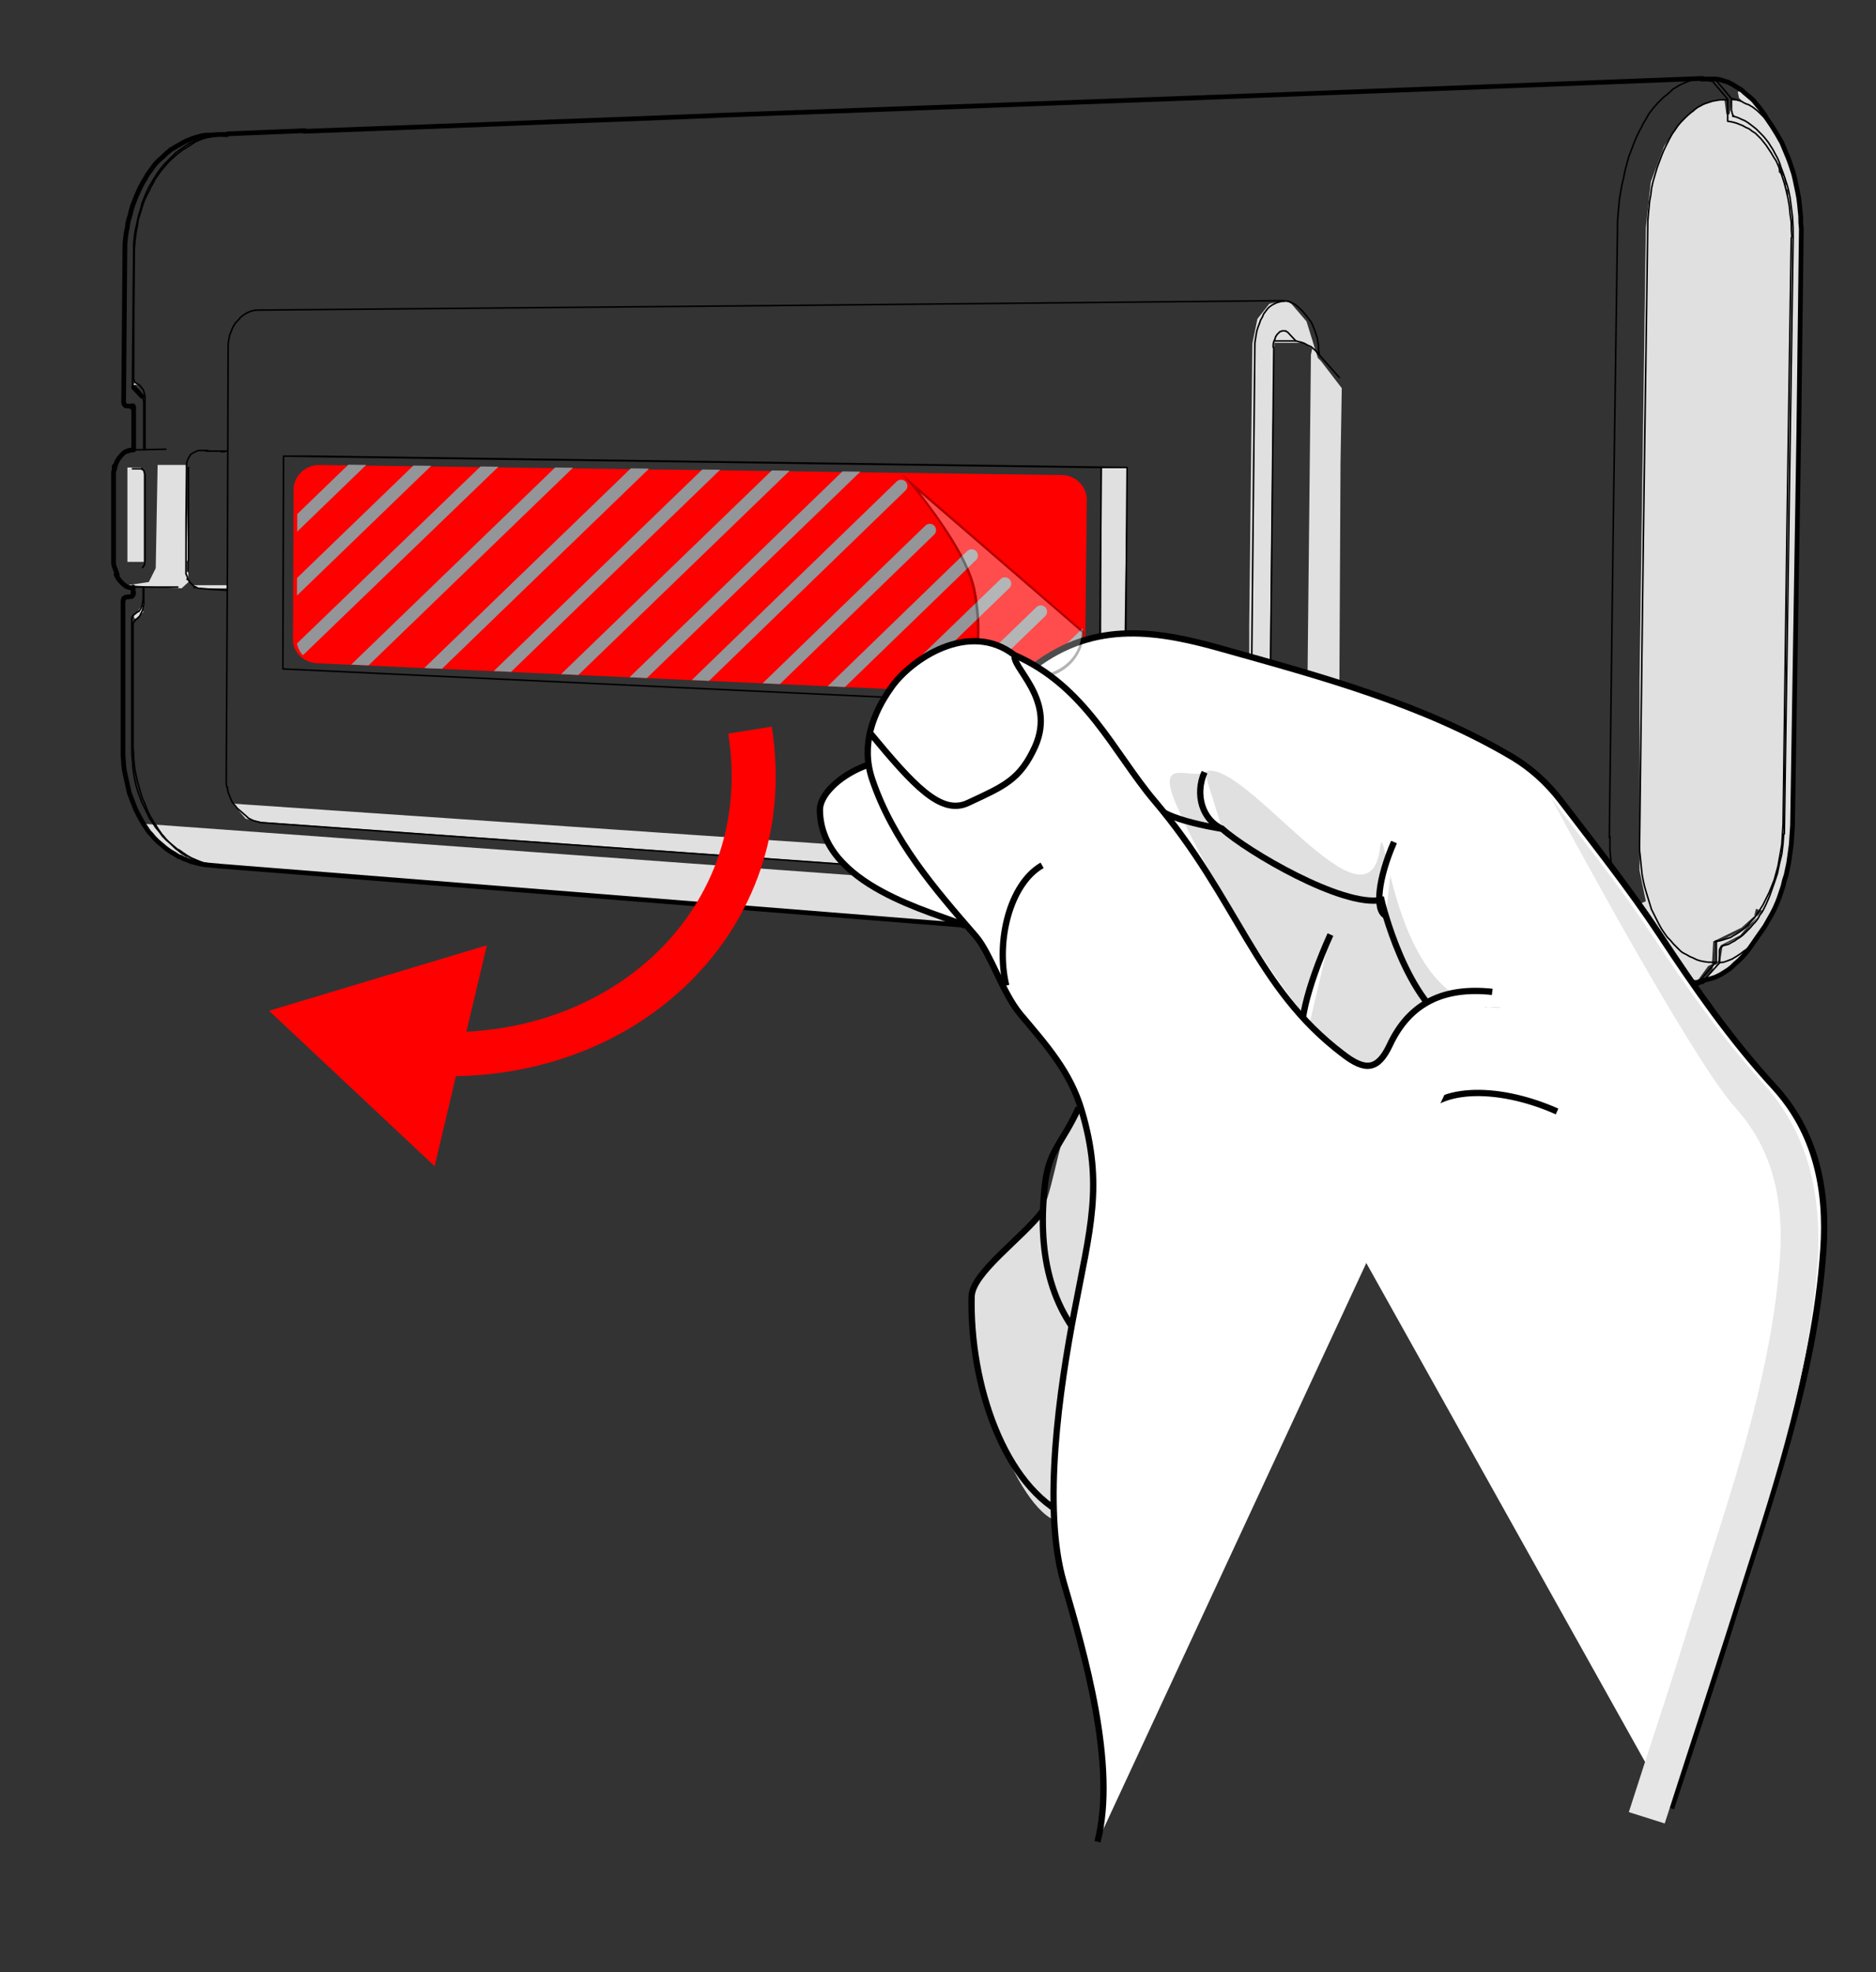 <?xml version="1.0" encoding="UTF-8"?>
<!-- Generator: Adobe Illustrator 27.6.1, SVG Export Plug-In . SVG Version: 6.00 Build 0)  --><svg xmlns="http://www.w3.org/2000/svg" version="1.1" id="Layer_1" x="0px" y="0px" width="298px" height="313.276px" viewBox="0 0 298 313.276" enable-background="new 0 0 298 313.276" xml:space="preserve">
<rect x="0" y="0" width="298" height="313.276" fill="#333333" stroke="none"/>
<path fill="#FF0000" d="M46.538,101.46l0.1-23.7c0-2.2,1.9-3.9,4.1-3.9l117.9,1.6c2.2,0,4,1.8,4,3.9  l-0.3,27.5c0,2.2-2,3.9-4.3,3.8l-117.7-5.3C48.238,105.26,46.438,103.56,46.538,101.46z   M50.538,73.76l117.5,1.6"/>
<path fill="#E0E0E0" d="M196.738,221.76c-6.8,15.1-19.9,23.9-29.3,19.7  c-6.7-3-14.3-25.3-13.1-35.6c0.5-4.2,9.4-9.3,11.3-13.6c2.1-4.7,2.6-13.1,5.7-16.4  c6.7-7.3,14,8,20.5,10.9C201.338,191.06,203.538,206.66,196.738,221.76z"/>
<path fill-rule="evenodd" clip-rule="evenodd" fill="#E0E0E0" d="M278.438,15.86l4.2,6.2l2.4,5.7l0.9,5.2  l-0.5,59.6l-1,42.8l-1,4.3l-1.9,5.3l-3.5,5.5l-3.1,3.1l-2.6,1.8h-1.5l1.2-1.3l0.1-0.8l0.8-0.6  l0.4-2.5l3.1-1.6l2.2-2.6v-0.4l0.9-1l-0.6-0.2l-0.3,1.2l-2,1.8l-4.5,2.2l-0.2,3.6  l-0.6,0.3l-1.6,2.2h-3.6l-234.2-18.5l-4.3-1.5l-4.8-4.4l-0.1-0.4l184.8,13.4h3.9  l-4.3-4.3l-2.6,2h-4.1l-159-11.4l-2.4-0.5l-2.1-2.4l162,11l-0.5-1V99.26l0.5-44.7l0.8-3.9  l1.9-2.4l2.5-0.5l1,0.5l2.4,2.8l1.8,5.8l0.5,0.5l3.3,4.3l-0.2,11.9l-0.3,59.5l0.5,3.8l1,3.8  l2.2,4.4l35.9,2.7l5.7,0.2l0.1-0.6l-0.6-1l-0.1-1.4l4.1-1.8l-1-4.9v-30.3l1-71.8  l0.8-7.3l2.1-5.6l2.7-4l2.6-2.2l2.7-1.1h1.6l0.3,2.2h0.5l0.4-2.2l1.6,0.1l-0.5-0.5l-0.2-1  h0.6L278.438,15.86z M21.838,61.06l-0.6,0.1l0.2-0.6L21.838,61.06z M22.838,74.76v14.5H20.238v-15  h2.1L22.838,74.76z M29.938,92.46l-1.1,1l-8.6-0.5l3.4-0.5l1.1-2.2l0.3-16.4h4.5  L29.938,92.46z M36.138,92.96v0.5h-4.4l-1.1-0.5H36.138z M22.738,97.26l-1.3,1.1l-0.2-0.5  l1.1-1.4l0.5-1.1L22.738,97.26z M179.038,74.76l-0.6,37.4h-3.5v-37.8h4L179.038,74.76z   M282.838,26.06l0.5,2l-0.8-0.7v-1.5L282.838,26.06z M283.738,29.96l-0.4-1.9l0.3,0.2  L283.738,29.96z M284.038,31.76l-0.3-1.8l0.3,0.2V31.76z M208.438,55.36l-0.2,1l-0.8,75.9  l-0.5,3.8l-2.9-0.2l-2.4-0.5v-23.2l0.5-44.7l0.3-13h4.5L208.438,55.36z M279.938,144.66l-0.9,1  l0.3-1.2L279.938,144.66z M278.938,146.06l-2.2,2.6l-3.1,1.6l-0.4,2.5l-0.8,0.6  l0.2-3.6l4.5-2.2l2-1.8L278.938,146.06z"/>
<path fill="none" stroke="#000000" stroke-width="0.249" stroke-linecap="round" stroke-linejoin="round" stroke-miterlimit="10" d="  M36.138,125.06c0,0.4,0,0.4,0.1,0.8c0.2,0.5,0.2,0.5,0.4,1s0.2,0.5,0.5,0.9  c0.3,0.3,0.3,0.3,0.5,0.6c0.8,0.7,0.8,0.7,1.5,1.3c0.3,0.3,0.3,0.3,0.7,0.5  s0.4,0.2,0.8,0.3c0.4,0.1,0.4,0.1,0.8,0.2 M203.438,142.26c-0.3,0-0.3,0-0.7-0.1  c-0.2-0.1-0.2-0.1-0.4-0.2c-0.3-0.2-0.3-0.2-0.7-0.5c-0.8-0.8-0.8-0.8-1.6-1.5  c-0.3-0.3-0.3-0.3-0.5-0.6c-0.3-0.4-0.3-0.4-0.5-0.8c-0.1-0.2-0.1-0.2-0.2-0.4  c-0.2-0.4-0.2-0.4-0.3-0.9c-0.1-0.8-0.1-0.8-0.3-1.5c0-0.5,0-0.5,0-1 M198.538,134.86  c0.4-40.2,0.4-40.2,0.8-80.4c0.1-0.6,0.1-0.6,0.2-1.3c0.1-0.6,0.1-0.6,0.3-1.2  c0.2-0.5,0.2-0.5,0.4-1.1c0.3-0.5,0.3-0.5,0.5-1c0.3-0.4,0.3-0.4,0.6-0.8  c0.2-0.2,0.2-0.2,0.3-0.3c0.4-0.3,0.4-0.3,0.8-0.5c0.4-0.2,0.4-0.2,0.8-0.3  c0.4-0.1,0.4-0.1,0.8-0.1 M203.938,47.76c-81.5,0.8-81.5,0.8-163,1.5c-0.4,0-0.4,0-0.8,0.1  c-0.4,0.1-0.4,0.1-0.8,0.3c-0.4,0.2-0.4,0.2-0.7,0.4c-0.2,0.2-0.2,0.2-0.4,0.3  c-0.3,0.4-0.3,0.4-0.6,0.7c-0.3,0.3-0.3,0.3-0.5,0.7c-0.2,0.3-0.2,0.3-0.3,0.6  c-0.2,0.5-0.2,0.5-0.4,1c0,0.3,0,0.3-0.1,0.5c0,0.5-0.1,0.5-0.1,1.1  c-0.1,34.6-0.1,34.6-0.3,69.2c0,0.4,0,0.4,0.1,0.9 M204.238,52.56c-0.1,0-0.1,0-0.3,0  c-0.1,0-0.1,0-0.3,0c-0.1,0.1-0.1,0.1-0.3,0.1c-0.1,0.1-0.1,0.1-0.2,0.2  c-0.1,0.1-0.1,0.1-0.3,0.3c-0.1,0.2-0.1,0.2-0.2,0.3c-0.1,0.4-0.1,0.4-0.3,0.8  c-0.1,0.4-0.1,0.4-0.1,0.9 M202.338,55.16c-0.4,39.6-0.4,39.6-0.8,79.2c0,0.3,0,0.3,0.1,0.6  s0.1,0.3,0.2,0.5c0.1,0.2,0.1,0.2,0.2,0.4c0.1,0.2,0.1,0.2,0.3,0.4c0.5,0.5,0.5,0.5,1,1  c0.2,0.1,0.2,0.1,0.3,0.3 M207.338,139.66c-0.3,0.4-0.3,0.4-0.5,0.8  c-0.1,0.2-0.1,0.2-0.3,0.4c-0.3,0.3-0.3,0.3-0.7,0.7c-0.2,0.1-0.2,0.1-0.4,0.3  c-0.3,0.2-0.3,0.2-0.7,0.3c-0.2,0.1-0.2,0.1-0.4,0.1s-0.2,0-0.3,0  c-0.3,0-0.3,0-0.5,0 M203.938,47.76c0.4,0.1,0.4,0.1,0.8,0.1c0.2,0.1,0.2,0.1,0.4,0.2  c0.4,0.2,0.4,0.2,0.7,0.4c0.4,0.3,0.3,0.3,0.7,0.6c0.5,0.5,0.5,0.5,0.9,1  c0.3,0.4,0.3,0.4,0.7,0.9c0.3,0.5,0.3,0.5,0.5,1s0.2,0.5,0.4,1.1c0.1,0.3,0.1,0.3,0.2,0.6  c0.1,0.6,0.1,0.6,0.2,1.2c0,0.7,0,0.7,0.1,1.3 M41.338,130.66l162.1,11.6 M205.838,54.16  l-1.3-1.4l-0.4-0.2 M203.438,137.46l0.4,0.1h0.3l0.3-0.1 M34.338,137.46  c-1-0.2-1-0.2-2-0.4c-0.7-0.2-0.7-0.2-1.4-0.5c-0.3-0.1-0.3-0.1-0.7-0.3  c-0.3-0.2-0.3-0.2-0.7-0.3c-0.7-0.4-0.7-0.4-1.3-0.9c-0.3-0.2-0.3-0.2-0.6-0.5  c-0.6-0.6-0.6-0.6-1.2-1.1c-0.3-0.3-0.3-0.3-0.6-0.6c-0.5-0.7-0.5-0.7-1.1-1.4  c-0.5-0.8-0.5-0.8-1-1.5c-0.6-1.3-0.6-1.3-1.2-2.5c-0.5-1.3-0.5-1.3-0.9-2.6c-0.3-1.3-0.3-1.3-0.5-2.7  c-0.1-1.3-0.1-1.3-0.2-2.6c0-10.6,0-10.6,0-21.2c0-0.2,0-0.2,0-0.3 M22.038,97.16  c0.1-0.2,0.1-0.2,0.3-0.4c0.1-0.3,0.1-0.3,0.2-0.5c0.1-0.5,0.1-0.5,0.2-1c0-1,0-1,0-2   M22.838,71.46c0-3.9,0-3.9,0-7.7c-0.1-0.4-0.1-0.4-0.2-0.8c-0.1-0.3-0.2-0.3-0.3-0.6  c-0.2-0.2-0.2-0.2-0.3-0.4c-0.3-0.2-0.3-0.2-0.6-0.4 M21.038,60.86  c0.1-10.6,0.1-10.6,0.2-21.3c0-0.9,0-0.9,0.1-1.8s0.1-0.9,0.3-1.8s0.2-0.9,0.4-1.8  c0.3-0.9,0.3-0.9,0.5-1.8c0.5-1.3,0.5-1.3,1.1-2.6c0.7-1.2,0.7-1.2,1.4-2.3c0.5-0.7,0.5-0.7,1.1-1.4  c0.3-0.3,0.3-0.3,0.6-0.6c0.6-0.6,0.6-0.6,1.2-1.2c0.7-0.5,0.7-0.5,1.4-1  c0.6-0.4,0.6-0.4,1.3-0.7c0.3-0.2,0.3-0.2,0.7-0.3c0.3-0.1,0.3-0.1,0.7-0.3  c0.7-0.2,0.7-0.2,1.3-0.4c1-0.1,1-0.1,2.1-0.3 M273.138,152.96c0-1,0-1,0-1.9c0-0.2,0-0.2,0.1-0.4  s0.1-0.2,0.2-0.3 M273.438,150.46c0.1-0.1,0.1-0.1,0.2-0.2c0.5-0.2,0.5-0.1,1-0.3  c0.5-0.3,0.5-0.3,0.9-0.5c0.4-0.3,0.4-0.3,0.9-0.6c0.4-0.3,0.4-0.3,0.8-0.7  c0.4-0.4,0.4-0.4,0.8-0.8c0.4-0.5,0.4-0.5,0.8-0.9c0.4-0.5,0.4-0.5,0.7-1.1  c0.4-0.5,0.4-0.5,0.7-1.1s0.3-0.6,0.6-1.3s0.3-0.7,0.5-1.3c0.5-1.4,0.5-1.4,1-2.9  c0.3-1.5,0.3-1.5,0.7-3.1c0.2-1.6,0.2-1.6,0.3-3.2 M283.438,132.46  c0.7-47.3,0.7-47.3,1.4-94.7c0-1.6,0-1.6-0.1-3.3c-0.2-1.5-0.2-1.6-0.4-3.1  c-0.3-1.5-0.3-1.5-0.8-3c-0.4-1.3-0.5-1.3-0.9-2.6c-0.3-0.7-0.3-0.7-0.7-1.4  c-0.3-0.6-0.3-0.6-0.7-1.2c-0.3-0.5-0.3-0.5-0.7-1s-0.4-0.5-0.8-0.9  c-0.4-0.4-0.4-0.4-0.8-0.8c-0.5-0.4-0.5-0.4-0.9-0.7s-0.4-0.3-0.9-0.6c-0.5-0.2-0.5-0.2-0.9-0.4  c-0.5-0.2-0.5-0.2-1-0.3 M275.238,18.26c0-0.1,0-0.1-0.1-0.3c0-0.2,0-0.2-0.1-0.4c0-0.9,0-0.9,0-1.9   M275.038,15.66c0.6,0.1,0.6,0.1,1.2,0.3c0.3,0.1,0.3,0.1,0.5,0.2c0.5,0.3,0.5,0.3,1.1,0.5  c0.3,0.2,0.3,0.2,0.5,0.3c0.8,0.6,0.8,0.6,1.5,1.3c0.5,0.5,0.5,0.5,1,1c0.5,0.6,0.5,0.6,0.9,1.2   M273.138,152.96c0.3-0.1,0.3-0.1,0.6-0.1c0.6-0.2,0.6-0.2,1.1-0.4  c0.3-0.1,0.3-0.1,0.6-0.3c0.5-0.3,0.5-0.3,1.1-0.7c0.5-0.4,0.5-0.4,1.1-0.8  c0.4-0.4,0.4-0.4,0.8-0.8c0.4-0.4,0.4-0.4,0.8-0.8c0.5-0.6,0.5-0.6,0.9-1.3   M21.038,98.06l0.1-0.3l0.9-0.7 M21.038,94.66L21.038,94.66 M20.938,94.66L20.938,94.66   M21.238,94.16v-0.2V94.16 M21.238,93.26v0.9 M21.238,94.16L21.238,94.16 M21.238,64.96v6.5   M21.238,64.56v0.1 M21.238,64.76L21.238,64.76 M21.238,64.76L21.238,64.76 M21.138,64.56  l-0.1-0.1 M21.238,61.56l-0.2-0.3v-0.3 M33.538,21.36h0.8 M270.438,155.96l2.7-3   M275.438,18.46l-0.2-0.2 M272.438,12.56l2.6,3.1 M278.138,150.56l0.3-0.5 M280.738,18.86  l-0.2-0.3"/>
<path fill="none" stroke="#000000" stroke-width="0.751" stroke-linecap="round" stroke-linejoin="round" stroke-miterlimit="10" d="  M34.738,137.56c-1.1-0.1-1.1-0.1-2.3-0.2c-1-0.2-1-0.2-2.1-0.5c-0.7-0.3-0.7-0.3-1.3-0.5  c-0.3-0.2-0.3-0.2-0.7-0.3c-0.6-0.4-0.6-0.4-1.3-0.8c-0.4-0.3-0.4-0.3-0.7-0.5  c-0.6-0.5-0.6-0.5-1.3-1.1c-0.3-0.3-0.3-0.3-0.6-0.6c-0.4-0.5-0.4-0.5-0.8-0.9  c-0.4-0.6-0.4-0.6-0.8-1.2c-0.7-1.2-0.7-1.2-1.3-2.4c-0.5-1.3-0.5-1.3-1-2.6  c-0.3-1.3-0.3-1.3-0.6-2.7c-0.2-0.9-0.2-0.9-0.3-1.8c0-0.9-0.1-0.9-0.1-1.8  c0-12.1,0-12.1,0-24.1c0-0.2,0-0.2,0.1-0.3 M36.038,21.36c-1.3,0-1.3,0-2.6,0.1  c-0.3,0-0.3,0-0.7,0c-0.7,0.1-0.7,0.1-1.4,0.3s-0.7,0.2-1.4,0.5  c-0.3,0.1-0.3,0.1-0.7,0.3c-0.7,0.4-0.7,0.4-1.4,0.8c-0.3,0.2-0.3,0.2-0.7,0.4  c-0.3,0.3-0.3,0.3-0.6,0.5c-0.6,0.6-0.6,0.6-1.3,1.2c-0.6,0.6-0.6,0.6-1.1,1.3  c-0.3,0.4-0.3,0.4-0.5,0.7c-0.3,0.4-0.3,0.4-0.5,0.8c-0.5,0.8-0.5,0.8-0.9,1.6  c-0.6,1.3-0.6,1.3-1.1,2.6c-0.3,0.9-0.3,0.9-0.5,1.8c-0.3,0.9-0.3,0.9-0.4,1.8  c-0.2,0.9-0.2,0.9-0.3,1.8s-0.1,0.9-0.1,1.8c-0.1,12.1-0.1,12.1-0.2,24.3 M271.738,12.56  c0.3,0,0.3,0,0.6,0c0.4,0,0.4,0,0.9,0.1c0.6,0.2,0.6,0.2,1.3,0.4  c0.3,0.2,0.3,0.2,0.6,0.3c0.6,0.4,0.6,0.4,1.3,0.8c0.3,0.2,0.3,0.2,0.6,0.5  c0.6,0.5,0.6,0.5,1.3,1.1c0.3,0.3,0.3,0.3,0.6,0.7c0.6,0.7,0.6,0.7,1.1,1.4  c0.3,0.4,0.3,0.4,0.5,0.8c0.9,1.3,0.9,1.3,1.7,2.6c0.4,0.7,0.4,0.7,0.8,1.4c0.5,1.2,0.5,1.2,1,2.4  c0.3,0.8,0.3,0.8,0.6,1.7s0.3,0.9,0.5,1.8c0.2,1,0.2,1,0.4,1.9c0.2,1,0.2,1,0.3,1.9  c0.1,1,0.1,1,0.2,2c0,1,0,1,0.1,2c-0.2,16.2-0.2,16.2-0.4,32.3c-0.5,31.2-0.5,31.2-1,62.5  c-0.1,1.5-0.1,1.5-0.2,3c-0.2,1.5-0.2,1.5-0.4,2.9c-0.2,1-0.2,1-0.4,1.9  c-0.3,0.9-0.3,0.9-0.5,1.8c-0.3,0.9-0.3,0.9-0.6,1.8c-0.3,0.8-0.3,0.8-0.7,1.7  c-0.4,0.8-0.4,0.8-0.8,1.5c-0.4,0.7-0.4,0.7-0.8,1.4c-1.2,1.7-1.2,1.7-2.3,3.3  c-0.3,0.4-0.3,0.4-0.6,0.8c-0.6,0.7-0.6,0.7-1.2,1.3c-0.6,0.5-0.6,0.5-1.2,1.1  c-0.6,0.5-0.7,0.5-1.3,0.9c-0.3,0.2-0.3,0.2-0.7,0.4c-0.6,0.3-0.6,0.3-1.3,0.5  c-0.8,0.2-0.8,0.2-1.5,0.4 M19.638,95.06l0.3-0.2l1-0.1l0.2-0.3v0.1 M19.638,63.96  l0.1,0.3l0.2,0.2l1,0.1l0.2,0.4 M21.138,94.46l0.1-0.3 M21.138,64.46l0.1,0.2 M21.238,64.76  L21.238,64.76 M20.938,64.46L20.938,64.46 M22.538,62.96l-1.3-1.4l0.1,0.1 M270.438,155.96  h-0.6"/>
<path fill="none" stroke="#000000" stroke-width="0.249" stroke-linecap="round" stroke-linejoin="round" stroke-miterlimit="10" d="  M34.638,137.56c-0.5-0.1-0.5-0.1-1-0.2c-0.7-0.1-0.7-0.1-1.4-0.3  c-1-0.4-1-0.4-1.9-0.8c-0.7-0.4-0.7-0.4-1.4-0.9c-0.4-0.3-0.4-0.3-0.8-0.5  c-0.6-0.5-0.6-0.5-1.2-1c-0.3-0.3-0.3-0.3-0.6-0.6c-0.3-0.4-0.3-0.4-0.6-0.7  c-0.5-0.7-0.5-0.7-1-1.5c-0.3-0.4-0.3-0.4-0.5-0.8c-0.5-0.8-0.5-0.8-0.9-1.7  c-0.3-0.8-0.3-0.9-0.7-1.7c-0.2-0.6-0.2-0.6-0.4-1.3s-0.2-0.7-0.4-1.4  c-0.2-0.9-0.2-0.9-0.4-1.8c-0.1-0.9-0.1-0.9-0.2-1.8c0-0.9,0-0.9-0.1-1.8  c0-9.9,0-9.9,0-19.8 M21.438,98.46c0.3-0.1,0.3-0.1,0.5-0.3s0.2-0.2,0.3-0.4  c0.2-0.4,0.2-0.4,0.4-0.8c0.1-0.5,0.1-0.5,0.2-1c0-1.3,0-1.4,0-2.7 M23.038,71.46  c0-4.2,0-4.2,0-8.5c-0.1-0.4-0.1-0.4-0.2-0.8c-0.1-0.3-0.1-0.3-0.3-0.5  c-0.2-0.3-0.2-0.3-0.4-0.5c-0.3-0.2-0.3-0.2-0.7-0.4 M21.238,60.26c0-10.3,0-10.3,0.1-20.7  c0.1-1.4,0.1-1.4,0.3-2.8c0.2-0.9,0.2-0.9,0.3-1.8c0.4-1.3,0.4-1.3,0.8-2.6  c0.3-0.8,0.3-0.8,0.7-1.6c0.3-0.5,0.3-0.5,0.5-1c0.4-0.7,0.4-0.7,0.7-1.3  c0.5-0.7,0.5-0.7,0.9-1.3c0.8-0.9,0.8-1,1.6-1.8c0.9-0.8,0.9-0.8,1.8-1.5c1-0.6,1-0.6,1.9-1.2  c0.3-0.2,0.3-0.2,0.6-0.3c0.7-0.3,0.7-0.3,1.4-0.5c0.7-0.1,0.7-0.1,1.4-0.3  c0.6-0.1,0.6-0.1,1.3-0.1 M36.138,93.76c-2.2-0.1-2.2-0.1-4.4-0.3  c-0.3,0-0.3,0-0.6-0.2c-0.3-0.1-0.3-0.1-0.5-0.3c-0.3-0.3-0.3-0.3-0.5-0.5  c-0.2-0.3-0.2-0.3-0.3-0.5c-0.1-0.4-0.1-0.4-0.3-0.8c0-8.7,0-8.7,0.1-17.3c0-0.3,0-0.3,0.1-0.6  c0.1-0.3,0.1-0.3,0.2-0.5c0.2-0.3,0.2-0.3,0.3-0.5c0.2-0.2,0.2-0.2,0.4-0.3  c0.2-0.1,0.2-0.1,0.4-0.2s0.2-0.1,0.5-0.2c0.7,0,0.7,0,1.5,0 M202.438,54.16  c1.6,0,1.6,0,3.2,0c0.3,0,0.3,0,0.6,0.1c0.5,0.1,0.5,0.1,1,0.3c0.5,0.3,0.5,0.3,1,0.5 M203.238,137.26  c0.3,0,0.3,0,0.7,0c0.3,0.1,0.3,0.1,0.5,0.2c0.4,0.2,0.4,0.2,0.8,0.3  c0.3,0.2,0.3,0.2,0.7,0.5 M268.538,156.06c-0.4,0-0.4,0-0.8-0.1  c-0.7-0.2-0.7-0.2-1.3-0.3c-0.6-0.3-0.6-0.3-1.1-0.5c-0.7-0.4-0.7-0.4-1.3-0.8  c-0.3-0.3-0.3-0.3-0.7-0.5c-0.6-0.5-0.6-0.5-1.2-1.1c-0.6-0.6-0.6-0.6-1.2-1.3  c-0.3-0.4-0.3-0.4-0.6-0.8c-0.4-0.7-0.4-0.7-0.8-1.3c-0.3-0.6-0.3-0.6-0.7-1.3  c-0.4-1-0.4-1-0.8-1.9c-0.2-0.5-0.2-0.5-0.4-1.1c-0.5-1.6-0.5-1.6-0.9-3.2  c-0.3-1.1-0.2-1.1-0.5-2.3c-0.1-1.1-0.1-1.1-0.3-2.3c-0.1-1.1-0.1-1.1-0.2-2.2  c0-1.1,0-1.1,0-2.2 M255.638,133.06c0.6-48.5,0.6-48.5,1.3-96.9c0-1.1,0-1.1,0.1-2.2  s0.1-1.1,0.2-2.3c0.2-1.1,0.2-1.1,0.4-2.3c0.3-1.2,0.3-1.2,0.5-2.3  c0.3-1.1,0.3-1.1,0.6-2.2c0.4-1,0.4-1,0.8-2.1c0.4-1,0.4-1,0.9-2  c0.3-0.5,0.3-0.5,0.5-1c0.5-0.8,0.5-0.8,1-1.7c0.6-0.8,0.6-0.8,1.3-1.6c0.5-0.5,0.5-0.5,1-1  c0.8-0.6,0.8-0.6,1.5-1.3c0.5-0.3,0.5-0.3,1-0.6c0.8-0.4,0.8-0.4,1.6-0.7c0.7-0.2,0.7-0.2,1.3-0.3  c0.7,0,0.7,0,1.3-0.1 M260.438,134.46c0.6-49.1,0.6-49.1,1.3-98.3c0-1.1,0-1.1,0.1-2.1  s0.1-1,0.2-2.1c0.2-1,0.2-1,0.3-2c0.2-1,0.2-1,0.5-2c0.4-1.4,0.4-1.4,0.9-2.7  s0.5-1.3,1.1-2.5c0.4-0.8,0.4-0.8,0.8-1.5c0.5-0.7,0.5-0.7,0.9-1.3c0.5-0.6,0.5-0.6,1-1.1s0.5-0.5,1.1-1  c0.3-0.2,0.3-0.2,0.5-0.4c0.5-0.4,0.5-0.4,1.1-0.7c0.3-0.2,0.3-0.2,0.6-0.3  c0.6-0.2,0.6-0.2,1.2-0.4c0.6-0.1,0.6-0.1,1.2-0.2c0.6,0,0.6,0,1.2,0 M274.438,19.26  c0.7,0.1,0.7,0.1,1.4,0.3c0.5,0.2,0.5,0.2,1,0.4c0.5,0.3,0.5,0.3,1,0.5c0.5,0.4,0.5,0.4,1,0.7  c0.5,0.5,0.5,0.5,0.9,0.9c0.4,0.5,0.4,0.5,0.8,1c0.4,0.6,0.4,0.6,0.8,1.2  c0.4,0.7,0.4,0.7,0.8,1.3c0.5,1.1,0.5,1.1,0.9,2.3c0.4,1.2,0.4,1.2,0.7,2.4  c0.3,1.3,0.3,1.3,0.5,2.5c0.1,1.2,0.1,1.2,0.3,2.5c0,1.2,0,1.2,0.1,2.4 M284.538,37.76  c-0.7,46.6-0.7,46.6-1.3,93.2c-0.1,1.6-0.1,1.6-0.2,3.2c-0.3,1.7-0.3,1.7-0.6,3.4  c-0.3,1.1-0.3,1.1-0.6,2.2c-0.4,1-0.4,1-0.8,2c-0.5,1-0.5,1-1,2c-0.5,0.8-0.5,0.8-1,1.5  c-0.3,0.5-0.3,0.5-0.7,0.9c-0.3,0.3-0.3,0.3-0.6,0.7c-0.6,0.6-0.6,0.6-1.3,1.1  c-0.6,0.4-0.6,0.4-1.3,0.8c-0.3,0.2-0.3,0.2-0.7,0.3c-0.6,0.2-0.6,0.2-1.3,0.4  c-0.3,0-0.3,0-0.7,0.1 M272.538,152.86c-0.3,0-0.3,0-0.6,0c-0.6,0-0.6,0-1.2-0.1  c-0.6-0.1-0.6-0.1-1.2-0.3c-0.6-0.3-0.6-0.3-1.1-0.5c-0.5-0.3-0.5-0.3-1.1-0.6  c-0.3-0.2-0.3-0.2-0.5-0.4c-0.5-0.5-0.5-0.5-1-1c-0.5-0.6-0.5-0.6-1-1.1c-0.5-0.7-0.5-0.7-0.9-1.3  c-0.4-0.7-0.4-0.7-0.8-1.5c-0.4-0.8-0.4-0.8-0.8-1.6c-0.4-1.3-0.4-1.3-0.8-2.6  c-0.3-1-0.3-1-0.5-1.9c-0.2-1-0.2-1-0.3-2s-0.1-1-0.2-2c-0.1-0.8-0.1-0.8-0.1-1.6   M21.238,98.86l0.3-0.4 M22.938,93.26h5.2h-0.3 M21.238,93.26h1.8 M21.038,74.46h1.5  l0.3,0.3l0.2,0.6v13.7l-0.1,0.7l-0.3,0.4 M26.238,71.36l-5,0.1 M21.438,60.76l-0.2-0.5   M22.538,74.56L22.538,74.56L22.538,74.56 M22.938,89.66L22.938,89.66 M26.138,71.36h0.2   M28.138,93.26h0.1h-0.3 M35.738,93.76h0.4 M32.938,71.66h-0.2 M29.738,92.06v-0.1   M29.838,90.76v-0.3V90.76L29.838,90.76 M29.838,90.56v-0.5V90.56 M29.838,89.56v0.5v-0.9V89.56   M29.938,75.86v-0.5v13.7 M29.938,75.26L29.938,75.26v-0.4V75.26 M29.938,74.86v-0.5V74.86   M29.938,74.26L29.938,74.26 M30.938,93.36h-0.1H30.938 M32.938,93.56L32.938,93.56   M32.938,71.66h3.2 M34.938,137.56h0.1 M35.438,71.76h0.1h-0.4H35.438 M35.538,71.76h0.1   M35.638,21.36h0.7 M203.738,137.26h-0.1 M204.238,136.16h0.1H204.238 M205.738,138.06  L205.738,138.06l0.5,0.4l0,0 M214.238,146.66L214.238,146.66L214.238,146.66l-8-8.2 M205.938,138.36  L205.938,138.36 M208.238,55.06l0.7,0.6 M212.738,59.96l-3.9-4.4 M212.738,145.26l-0.1-0.1   M212.838,145.26l0.3,0.4L212.838,145.26 M213.038,145.66l0.2,0.3L213.038,145.66l-0.1-0.2   M213.238,145.96l0.2,0.1l-0.3-0.3 M212.838,145.36l0.1,0.1 M212.938,145.46  L212.938,145.46 M213.438,146.06L213.438,146.06l0.4,0.4L213.438,146.06 M213.538,146.16  l0.1,0.1L213.538,146.16 M213.638,146.36L213.638,146.36l-0.1-0.1 M213.538,146.26  L213.538,146.26 M213.638,146.26l0.1,0.2l0,0 M213.738,146.36L213.738,146.36l0.3,0.3  L213.738,146.36 M214.238,146.76l0.5,0.5l0,0 M214.338,146.96l-0.1-0.1l0.6,0.6l-0.3-0.3  l0.1,0.2 M214.038,146.56L214.038,146.56 M214.038,146.66l0.2,0.2v-0.1 M214.338,146.86l1,0.9  l0,0 M214.238,146.86l0.6,0.5l-0.2-0.2 M214.338,134.96l-0.1-1.5v0.3 M214.238,133.56l-0.1-2   M214.838,147.46l0.5,0.4L214.838,147.46 M215.038,147.66l0.2,0.2l-0.8-0.7 M214.538,147.16  L214.538,147.16 M215.138,139.36l-0.6-3.4 M215.238,147.76l0.5,0.5L215.238,147.76   M215.138,147.66l-0.3-0.3 M215.138,147.66l-0.4-0.4l0.2,0.2 M215.738,148.26l-0.5-0.4  l0.9,0.7 M215.438,148.06l0.5,0.5 M215.638,141.26l-0.3-1 M217.038,149.26l-1.3-1l0.8,0.7   M216.238,145.66L216.238,145.66L216.238,145.66 M216.338,145.76L216.338,145.76l0.6,1.3   M217.138,147.46l0.4,0.8 M217.738,148.46l0.5,0.9 M217.438,148.06l-0.2-0.4 M218.038,149.06  v-0.1 M217.938,148.86l-0.2-0.3 M274.438,15.76v3.4 M272.638,149.46v3.4 M269.838,155.96  l2.7-3.1 M274.438,15.76l-2.7-3.2"/>
<path fill="none" stroke="#000000" stroke-width="0.751" stroke-linecap="round" stroke-linejoin="round" stroke-miterlimit="10" d="  M20.438,71.56c-0.3,0.1-0.3,0.1-0.5,0.2s-0.2,0.1-0.4,0.3c-0.4,0.4-0.4,0.4-0.7,0.8  c-0.3,0.5-0.3,0.5-0.5,1c-0.1,0.5-0.1,0.6-0.3,1.1c0,7.1,0,7.1,0,14.1c0,0.6,0,0.6,0.2,1.2  c0.2,0.5,0.2,0.5,0.4,1.1 M19.138,92.36c0.3,0.3,0.3,0.3,0.5,0.5  c0.2,0.1,0.2,0.1,0.4,0.3c0.3,0.1,0.3,0.1,0.6,0.2c0.2,0,0.2,0,0.5,0   M20.238,71.66h0.1 M18.138,74.36v-0.3 M19.138,92.36l-0.4-0.5l-0.3-0.6 M21.138,93.26v0.8v0.2l0,0   M21.238,64.96L21.238,64.96v6.5l-0.8,0.1h0.1 M20.938,71.46h0.3 M34.638,137.56  l233.9,18.6h1.3l0.1-0.1 M35.538,21.36h0.6h-0.3 M36.138,21.26l12.3-0.5h-0.5   M48.338,20.86l13.2-0.5h-0.5 M61.638,20.36l13.3-0.5h-0.5 M74.938,19.86l12.7-0.5h-0.5   M87.638,19.36l13.3-0.5h-0.5 M100.938,18.86l12.7-0.5 M113.138,18.36l13.7-0.5h-0.5   M126.938,17.86l65.3-2.4h-0.5 M192.238,15.46l78.2-3 M270.238,12.56h1.2h0.3v0.1"/>
<path fill="none" stroke="#000000" stroke-width="0.249" stroke-linecap="round" stroke-linejoin="round" stroke-miterlimit="10" d="  M44.938,106.26l0.1-33.8l129.9,1.8l-0.3,38.1L44.938,106.26 M45.938,72.46h3.3l129.2,1.8  h-3.4 M174.638,112.36l4.1-0.2l0.3-37.9h-0.6"/>
<g>
	<g>
		<g>
			<g>
				<g>
					<g>
						<g>
							<g>
								<defs>
									<path id="SVGID_1_" d="M47.138,101.46l0.1-23.8c0-2.2,1.8-3.9,4.1-3.9l116.8,1.6           c2.2,0,4,1.8,4,3.9l-0.2,27.5c0,2.2-1.9,4-4.2,3.9l-116.6-5.3           C48.738,105.26,47.038,103.56,47.138,101.46z M51.138,73.76l116.9,1.6"/>
								</defs>
								<clipPath id="SVGID_00000014620560320034802210000002305123167161693118_">
									<use xmlns:xlink="http://www.w3.org/1999/xlink" overflow="visible" xlink:href="#SVGID_1_"/>
								</clipPath>
								
									<line clip-path="url(#SVGID_00000014620560320034802210000002305123167161693118_)" fill="none" stroke="#939598" stroke-width="2" stroke-linecap="round" stroke-linejoin="round" stroke-miterlimit="10" x1="33.238" y1="96.56" x2="65.938" y2="64.96"/>
							</g>
						</g>
					</g>
				</g>
			</g>
		</g>
	</g>
	<g>
		<g>
			<g>
				<g>
					<g>
						<g>
							<g>
								<defs>
									<path id="SVGID_00000005953578049610291830000005956970075718387109_" d="M47.138,101.46l0.1-23.8           c0-2.2,1.8-3.9,4.1-3.9l116.8,1.6c2.2,0,4,1.8,4,3.9l-0.2,27.5c0,2.2-1.9,4-4.2,3.9           l-116.6-5.3C48.738,105.26,47.038,103.56,47.138,101.46z M51.138,73.76l116.9,1.6"/>
								</defs>
								<clipPath id="SVGID_00000018927150490185036660000012207791405079085488_">
									<use xmlns:xlink="http://www.w3.org/1999/xlink" overflow="visible" xlink:href="#SVGID_00000005953578049610291830000005956970075718387109_"/>
								</clipPath>
								
									<line clip-path="url(#SVGID_00000018927150490185036660000012207791405079085488_)" fill="none" stroke="#939598" stroke-width="2" stroke-linecap="round" stroke-linejoin="round" stroke-miterlimit="10" x1="38.538" y1="101.56" x2="71.138" y2="70.06"/>
							</g>
						</g>
					</g>
				</g>
			</g>
		</g>
	</g>
	<g>
		<g>
			<g>
				<g>
					<g>
						<g>
							<g>
								<defs>
									<path id="SVGID_00000054245827061465569380000006520853009105737642_" d="M47.138,101.46l0.1-23.8           c0-2.2,1.8-3.9,4.1-3.9l116.8,1.6c2.2,0,4,1.8,4,3.9l-0.2,27.5c0,2.2-1.9,4-4.2,3.9           l-116.6-5.3C48.738,105.26,47.038,103.56,47.138,101.46z M51.138,73.76l116.9,1.6"/>
								</defs>
								<clipPath id="SVGID_00000035493021651985976860000017058011072946949557_">
									<use xmlns:xlink="http://www.w3.org/1999/xlink" overflow="visible" xlink:href="#SVGID_00000054245827061465569380000006520853009105737642_"/>
								</clipPath>
								
									<line clip-path="url(#SVGID_00000035493021651985976860000017058011072946949557_)" fill="none" stroke="#939598" stroke-width="2" stroke-linecap="round" stroke-linejoin="round" stroke-miterlimit="10" x1="39.238" y1="111.26" x2="81.238" y2="70.76"/>
							</g>
						</g>
					</g>
				</g>
			</g>
		</g>
	</g>
	<g>
		<g>
			<g>
				<g>
					<g>
						<g>
							<g>
								<defs>
									<path id="SVGID_00000107589094085867953370000012618572543864207765_" d="M47.138,101.46l0.1-23.8           c0-2.2,1.8-3.9,4.1-3.9l116.8,1.6c2.2,0,4,1.8,4,3.9l-0.2,27.5c0,2.2-1.9,4-4.2,3.9           l-116.6-5.3C48.738,105.26,47.038,103.56,47.138,101.46z M51.138,73.76l116.9,1.6"/>
								</defs>
								<clipPath id="SVGID_00000063626804169368473860000012539210035355743654_">
									<use xmlns:xlink="http://www.w3.org/1999/xlink" overflow="visible" xlink:href="#SVGID_00000107589094085867953370000012618572543864207765_"/>
								</clipPath>
								
									<line clip-path="url(#SVGID_00000063626804169368473860000012539210035355743654_)" fill="none" stroke="#939598" stroke-width="2" stroke-linecap="round" stroke-linejoin="round" stroke-miterlimit="10" x1="51.138" y1="111.46" x2="93.038" y2="70.96"/>
							</g>
						</g>
					</g>
				</g>
			</g>
		</g>
	</g>
	<g>
		<g>
			<g>
				<g>
					<g>
						<g>
							<g>
								<defs>
									<path id="SVGID_00000178889556722094005670000003781555740819312271_" d="M47.138,101.46l0.1-23.8           c0-2.2,1.8-3.9,4.1-3.9l116.8,1.6c2.2,0,4,1.8,4,3.9l-0.2,27.5c0,2.2-1.9,4-4.2,3.9           l-116.6-5.3C48.738,105.26,47.038,103.56,47.138,101.46z M51.138,73.76l116.9,1.6"/>
								</defs>
								<clipPath id="SVGID_00000127035252068716001740000005738189806073300609_">
									<use xmlns:xlink="http://www.w3.org/1999/xlink" overflow="visible" xlink:href="#SVGID_00000178889556722094005670000003781555740819312271_"/>
								</clipPath>
								
									<line clip-path="url(#SVGID_00000127035252068716001740000005738189806073300609_)" fill="none" stroke="#939598" stroke-width="2" stroke-linecap="round" stroke-linejoin="round" stroke-miterlimit="10" x1="63.338" y1="111.46" x2="105.238" y2="70.96"/>
							</g>
						</g>
					</g>
				</g>
			</g>
		</g>
	</g>
	<g>
		<g>
			<g>
				<g>
					<g>
						<g>
							<g>
								<defs>
									<path id="SVGID_00000080886067980943926000000005066015814941042820_" d="M47.138,101.46l0.1-23.8           c0-2.2,1.8-3.9,4.1-3.9l116.8,1.6c2.2,0,4,1.8,4,3.9l-0.2,27.5c0,2.2-1.9,4-4.2,3.9           l-116.6-5.3C48.738,105.26,47.038,103.56,47.138,101.46z M51.138,73.76l116.9,1.6"/>
								</defs>
								<clipPath id="SVGID_00000106857256055167518470000013980732642447583643_">
									<use xmlns:xlink="http://www.w3.org/1999/xlink" overflow="visible" xlink:href="#SVGID_00000080886067980943926000000005066015814941042820_"/>
								</clipPath>
								
									<line clip-path="url(#SVGID_00000106857256055167518470000013980732642447583643_)" fill="none" stroke="#939598" stroke-width="2" stroke-linecap="round" stroke-linejoin="round" stroke-miterlimit="10" x1="63.338" y1="111.46" x2="105.238" y2="70.96"/>
							</g>
						</g>
					</g>
				</g>
			</g>
		</g>
	</g>
	<g>
		<g>
			<g>
				<g>
					<g>
						<g>
							<g>
								<defs>
									<path id="SVGID_00000083076124839779020050000011073937166481542811_" d="M47.138,101.46l0.1-23.8           c0-2.2,1.8-3.9,4.1-3.9l116.8,1.6c2.2,0,4,1.8,4,3.9l-0.2,27.5c0,2.2-1.9,4-4.2,3.9           l-116.6-5.3C48.738,105.26,47.038,103.56,47.138,101.46z M51.138,73.76l116.9,1.6"/>
								</defs>
								<clipPath id="SVGID_00000023997607816036088490000010657589325029134002_">
									<use xmlns:xlink="http://www.w3.org/1999/xlink" overflow="visible" xlink:href="#SVGID_00000083076124839779020050000011073937166481542811_"/>
								</clipPath>
								
									<line clip-path="url(#SVGID_00000023997607816036088490000010657589325029134002_)" fill="none" stroke="#939598" stroke-width="2" stroke-linecap="round" stroke-linejoin="round" stroke-miterlimit="10" x1="74.638" y1="111.66" x2="116.538" y2="71.16"/>
							</g>
						</g>
					</g>
				</g>
			</g>
		</g>
	</g>
	<g>
		<g>
			<g>
				<g>
					<g>
						<g>
							<g>
								<defs>
									<path id="SVGID_00000014603022833430943950000005909605805895549076_" d="M47.138,101.46l0.1-23.8           c0-2.2,1.8-3.9,4.1-3.9l116.8,1.6c2.2,0,4,1.8,4,3.9l-0.2,27.5c0,2.2-1.9,4-4.2,3.9           l-116.6-5.3C48.738,105.26,47.038,103.56,47.138,101.46z M51.138,73.76l116.9,1.6"/>
								</defs>
								<clipPath id="SVGID_00000013184846720731479960000014325281826958906780_">
									<use xmlns:xlink="http://www.w3.org/1999/xlink" overflow="visible" xlink:href="#SVGID_00000014603022833430943950000005909605805895549076_"/>
								</clipPath>
								
									<line clip-path="url(#SVGID_00000013184846720731479960000014325281826958906780_)" fill="none" stroke="#939598" stroke-width="2" stroke-linecap="round" stroke-linejoin="round" stroke-miterlimit="10" x1="85.838" y1="111.66" x2="127.738" y2="71.16"/>
							</g>
						</g>
					</g>
				</g>
			</g>
		</g>
	</g>
	<g>
		<g>
			<g>
				<g>
					<g>
						<g>
							<g>
								<defs>
									<path id="SVGID_00000073691564491035339110000007534658760468063387_" d="M47.138,101.46l0.1-23.8           c0-2.2,1.8-3.9,4.1-3.9l116.8,1.6c2.2,0,4,1.8,4,3.9l-0.2,27.5c0,2.2-1.9,4-4.2,3.9           l-116.6-5.3C48.738,105.26,47.038,103.56,47.138,101.46z M51.138,73.76l116.9,1.6"/>
								</defs>
								<clipPath id="SVGID_00000036212051706852860140000008655888057829473412_">
									<use xmlns:xlink="http://www.w3.org/1999/xlink" overflow="visible" xlink:href="#SVGID_00000073691564491035339110000007534658760468063387_"/>
								</clipPath>
								
									<line clip-path="url(#SVGID_00000036212051706852860140000008655888057829473412_)" fill="none" stroke="#939598" stroke-width="2" stroke-linecap="round" stroke-linejoin="round" stroke-miterlimit="10" x1="97.638" y1="111.26" x2="139.538" y2="70.76"/>
							</g>
						</g>
					</g>
				</g>
			</g>
		</g>
	</g>
	<g>
		<g>
			<g>
				<g>
					<g>
						<g>
							<g>
								<defs>
									<path id="SVGID_00000030458536554745949220000000070500869423393971_" d="M47.138,101.46l0.1-23.8           c0-2.2,1.8-3.9,4.1-3.9l116.8,1.6c2.2,0,4,1.8,4,3.9l-0.2,27.5c0,2.2-1.9,4-4.2,3.9           l-116.6-5.3C48.738,105.26,47.038,103.56,47.138,101.46z M51.138,73.76l116.9,1.6"/>
								</defs>
								<clipPath id="SVGID_00000160152916503131999170000009336048922709464704_">
									<use xmlns:xlink="http://www.w3.org/1999/xlink" overflow="visible" xlink:href="#SVGID_00000030458536554745949220000000070500869423393971_"/>
								</clipPath>
								
									<line clip-path="url(#SVGID_00000160152916503131999170000009336048922709464704_)" fill="none" stroke="#939598" stroke-width="2" stroke-linecap="round" stroke-linejoin="round" stroke-miterlimit="10" x1="106.338" y1="112.86" x2="143.138" y2="77.202"/>
							</g>
						</g>
					</g>
				</g>
			</g>
		</g>
	</g>
	<g>
		<g>
			<g>
				<g>
					<g>
						<g>
							<g>
								<defs>
									<path id="SVGID_00000116196075674040392750000005515637717563318410_" d="M47.138,101.46l0.1-23.8           c0-2.2,1.8-3.9,4.1-3.9l116.8,1.6c2.2,0,4,1.8,4,3.9l-0.2,27.5c0,2.2-1.9,4-4.2,3.9           l-116.6-5.3C48.738,105.26,47.038,103.56,47.138,101.46z M51.138,73.76l116.9,1.6"/>
								</defs>
								<clipPath id="SVGID_00000094603921043878212820000016715758440966484899_">
									<use xmlns:xlink="http://www.w3.org/1999/xlink" overflow="visible" xlink:href="#SVGID_00000116196075674040392750000005515637717563318410_"/>
								</clipPath>
								
									<line clip-path="url(#SVGID_00000094603921043878212820000016715758440966484899_)" fill="none" stroke="#939598" stroke-width="2" stroke-linecap="round" stroke-linejoin="round" stroke-miterlimit="10" x1="118.638" y1="112.36" x2="147.691" y2="84.21"/>
							</g>
						</g>
					</g>
				</g>
			</g>
		</g>
	</g>
	<g>
		<g>
			<g>
				<g>
					<g>
						<g>
							<g>
								<defs>
									<path id="SVGID_00000000201041491267197710000009023457554635734940_" d="M47.138,101.46l0.1-23.8           c0-2.2,1.8-3.9,4.1-3.9l116.8,1.6c2.2,0,4,1.8,4,3.9l-0.2,27.5c0,2.2-1.9,4-4.2,3.9           l-116.6-5.3C48.738,105.26,47.038,103.56,47.138,101.46z M51.138,73.76l116.9,1.6"/>
								</defs>
								<clipPath id="SVGID_00000152241723637705379940000010499943480720827535_">
									<use xmlns:xlink="http://www.w3.org/1999/xlink" overflow="visible" xlink:href="#SVGID_00000000201041491267197710000009023457554635734940_"/>
								</clipPath>
								
									<line clip-path="url(#SVGID_00000152241723637705379940000010499943480720827535_)" fill="none" stroke="#939598" stroke-width="2" stroke-linecap="round" stroke-linejoin="round" stroke-miterlimit="10" x1="128.938" y1="112.86" x2="154.338" y2="88.248"/>
							</g>
						</g>
					</g>
				</g>
			</g>
		</g>
	</g>
	<g>
		<g>
			<g>
				<g>
					<g>
						<g>
							<g>
								<defs>
									<path id="SVGID_00000136385948000616127230000006680414209771487670_" d="M47.138,101.46l0.1-23.8           c0-2.2,1.8-3.9,4.1-3.9l116.8,1.6c2.2,0,4,1.8,4,3.9l-0.2,27.5c0,2.2-1.9,4-4.2,3.9           l-116.6-5.3C48.738,105.26,47.038,103.56,47.138,101.46z M51.138,73.76l116.9,1.6"/>
								</defs>
								<clipPath id="SVGID_00000164485617710997395520000017854116238184346551_">
									<use xmlns:xlink="http://www.w3.org/1999/xlink" overflow="visible" xlink:href="#SVGID_00000136385948000616127230000006680414209771487670_"/>
								</clipPath>
								
									<line clip-path="url(#SVGID_00000164485617710997395520000017854116238184346551_)" fill="none" stroke="#939598" stroke-width="2" stroke-linecap="round" stroke-linejoin="round" stroke-miterlimit="10" x1="137.238" y1="114.36" x2="159.636" y2="92.71"/>
							</g>
						</g>
					</g>
				</g>
			</g>
		</g>
	</g>
	<g>
		<g>
			<g>
				<g>
					<g>
						<g>
							<g>
								<defs>
									<path id="SVGID_00000140736255297067015130000010231211830539250107_" d="M47.138,101.46l0.1-23.8           c0-2.2,1.8-3.9,4.1-3.9l116.8,1.6c2.2,0,4,1.8,4,3.9l-0.2,27.5c0,2.2-1.9,4-4.2,3.9           l-116.6-5.3C48.738,105.26,47.038,103.56,47.138,101.46z M51.138,73.76l116.9,1.6"/>
								</defs>
								<clipPath id="SVGID_00000150796538988788246210000010050154837635105469_">
									<use xmlns:xlink="http://www.w3.org/1999/xlink" overflow="visible" xlink:href="#SVGID_00000140736255297067015130000010231211830539250107_"/>
								</clipPath>
								
									<line clip-path="url(#SVGID_00000150796538988788246210000010050154837635105469_)" fill="none" stroke="#939598" stroke-width="2" stroke-linecap="round" stroke-linejoin="round" stroke-miterlimit="10" x1="147.538" y1="114.36" x2="165.328" y2="97.164"/>
							</g>
						</g>
					</g>
				</g>
			</g>
		</g>
	</g>
	<g>
		<g>
			<g>
				<g>
					<g>
						<g>
							<g>
								<defs>
									<path id="SVGID_00000139292474444098757220000004157103258838966696_" d="M47.138,101.46l0.1-23.8           c0-2.2,1.8-3.9,4.1-3.9l116.8,1.6c2.2,0,4,1.8,4,3.9l-0.2,27.5c0,2.2-1.9,4-4.2,3.9           l-116.6-5.3C48.738,105.26,47.038,103.56,47.138,101.46z M51.138,73.76l116.9,1.6"/>
								</defs>
								<clipPath id="SVGID_00000013167739849352607190000004833444488408440468_">
									<use xmlns:xlink="http://www.w3.org/1999/xlink" overflow="visible" xlink:href="#SVGID_00000139292474444098757220000004157103258838966696_"/>
								</clipPath>
								
									<line clip-path="url(#SVGID_00000013167739849352607190000004833444488408440468_)" fill="none" stroke="#939598" stroke-width="2" stroke-linecap="round" stroke-linejoin="round" stroke-miterlimit="10" x1="157.638" y1="115.06" x2="199.538" y2="74.56"/>
							</g>
						</g>
					</g>
				</g>
			</g>
		</g>
	</g>
</g>
<path fill="none" d="M168.838,110.36l-14.2-6.6c0,0,3.2,8.5,2.4-5.4  c-0.9-13.8-15.2-23.3-15.2-23.3l26.2,0.3c2.3,0,4.1,1.9,4.1,4.2v28.8  C172.238,109.56,169.938,110.36,168.838,110.36z"/>
<path fill="#FFFFFF" stroke="#000000" stroke-miterlimit="10" d="M164.138,105.96c9.9-7.6,20.1-5.7,30.3-2.8  c15.7,4.4,31.6,8.7,45.8,17.1c3,1.8,5.5,4.1,7.6,6.8c5.4,7.1,10.9,14,15.8,21.4  c5.6,8.5,11.3,16.7,18.2,24.2c6.5,7.1,8.5,16.1,7.8,25.9c-1.4,20.5-8.5,39.5-14.5,58.8  c-3.1,10-6.4,19.9-9.7,29.9"/>
<path fill="none" stroke="#000000" stroke-miterlimit="10" d="M171.338,175.96c-2.6,5.7-4.6,6.6-5.3,11.8  c-1.3,10.7,0.5,20.4,7.9,27.2"/>
<path fill="none" stroke="#000000" stroke-miterlimit="10" d="M165.638,192.36c-3.1,4.2-11.2,9.8-11.3,13.6  c-0.3,13.8,5.1,30.3,15.5,35"/>
<path fill="#FFFFFF" stroke="#000000" stroke-miterlimit="10" d="M225.338,177.96c2.3-5.2,12.1-5.8,22-1.4"/>
<g>
	<g>
		<path fill="none" stroke="#FF0000" stroke-width="7" stroke-linejoin="round" d="M119.137,115.982    c4.748,29.99-20.059,53.247-51.299,51.377"/>
		<g>
			<polygon fill="#FF0000" points="77.338,150.16 42.738,160.56 69.038,185.26    "/>
		</g>
	</g>
</g>
<path fill="#E6E6E6" d="M258.738,287.86c1-3.1,2-6.2,3-9.3c2.2-6.7,4.5-13.7,6.6-20.6  c0.9-3,1.9-5.9,2.8-8.9c5.1-15.9,10.4-32.3,11.6-49.2  c0.7-10.1-1.6-17.8-7-23.8c-7.2-7.9-29.4-49.4-29.4-49.4c1.1,1.5,2.3,3,3.4,4.5  c4.2,5.5,8.6,11.2,12.5,17.1c5.2,7.9,11,16.3,17.9,23.9c6.5,7.2,9.3,16.4,8.6,28.1  c-1.2,17.7-6.6,34.4-11.8,50.6c-0.9,2.9-1.9,5.9-2.8,8.8  c-2.2,6.9-4.5,13.9-6.7,20.7c-1,3.1-2,6.2-3,9.3L258.738,287.86z"/>
<path fill="#E0E0E0" d="M236.838,160.06c6.7,0.5-10.2-3.4-14.4,12.4  c-2.5,9.4-27.7-25.9-35.7-44.9c-3.1-7.4,2.4-3.7,4.5-4.9  c5.9-3.2,26.2,27.3,28,11.9C220.038,128.76,221.138,158.86,236.838,160.06z"/>
<path fill="#FFFFFF" stroke="#000000" stroke-miterlimit="10" d="M191.338,122.66  c-1.6,3.6-0.3,7.6,2.8,9"/>
<path fill="#FFFFFF" stroke="#000000" stroke-miterlimit="10" d="M221.438,133.76c-2.5,5.7-3.1,10.9-1.3,11.7"/>
<path fill="none" stroke="#000000" stroke-miterlimit="10" d="M183.538,126.96c-1.3,2.9,10.6,4.7,10.6,4.7  c4,3.6,19.1,12.5,25.3,11.3c0,0,3.9,16.8,12.3,20.6"/>
<path fill="#FFFFFF" stroke="#000000" stroke-miterlimit="10" d="M211.338,148.46c-3.8,8.4-5.5,15.8-3.9,16.6"/>
<g opacity="0.3">
	<path fill="#FFFFFF" d="M162.038,107.96c-2.2,0-4.7-0.4-7.6-1.1c0.3-1,1.7-6,0.3-13.2   c-1.1-5.5-7.1-13.4-10-16.9l27.3,23.6c0,0.5-0.2,2.9-2.1,4.8   C168.238,107.06,165.538,107.96,162.038,107.96z"/>
	<path d="M146.138,78.26l25.7,22.2c0,0.6-0.2,2.8-2,4.6c-1.7,1.7-4.3,2.6-7.8,2.6   c-2.1,0-4.6-0.3-7.3-1c0.4-1.4,1.6-6.2,0.2-13.1   C153.938,88.76,149.238,82.26,146.138,78.26 M143.138,75.16c0,0,10,11.3,11.4,18.6   c1.6,8.1-0.3,13.3-0.3,13.3c3.1,0.8,5.7,1.1,7.8,1.1c10.4,0,10.2-7.8,10.2-7.8   L143.138,75.16L143.138,75.16z"/>
</g>
<path fill="#FFFFFF" stroke="#000000" stroke-miterlimit="10" d="M147.338,121.56c-7.3-3.3-17.1,2.8-17.1,7.1  c0.1,12.1,18.2,16.2,23.1,18.4"/>
<path fill="#FFFFFF" stroke="#000000" stroke-miterlimit="10" d="M237.038,157.56c-7.5-0.8-13.1,1.6-16.3,8.5  c-1.9,4-3.9,4.1-7.4,1.4c-14-10.6-16.6-24.5-30-40.3c-6.4-7.6-10.9-18.2-22.2-23.1  c-7.2-5.6-16.5,0.7-19.6,5.2c-2.9,4.1-4.8,9.1-3,14.5c3.3,9.8,9.9,17.4,16.5,25  c2.3,2.7,4.2,8.9,7,12.3c4.2,5,8,9.2,9.8,15.4c3.5,11.8,1.3,18.8-1.2,32  c-2.3,12-5.1,31-1.7,42.8c3.3,11.3,8.5,29.2,5.4,41.3"/>
<path fill="#FFFFFF" stroke="#000000" stroke-miterlimit="10" d="M161.238,103.96  c-0.9,1.9,6.6,6.9,3.2,14.6c-2.4,5.3-4.9,6.3-10.7,9c-4.3,2-8.7-2.9-15.5-11.1  "/>
<path fill="#FFFFFF" stroke="#000000" stroke-miterlimit="10" d="M159.838,156.56  c-1.7-7.1,0.6-16.2,5.7-19.1"/>
</svg>